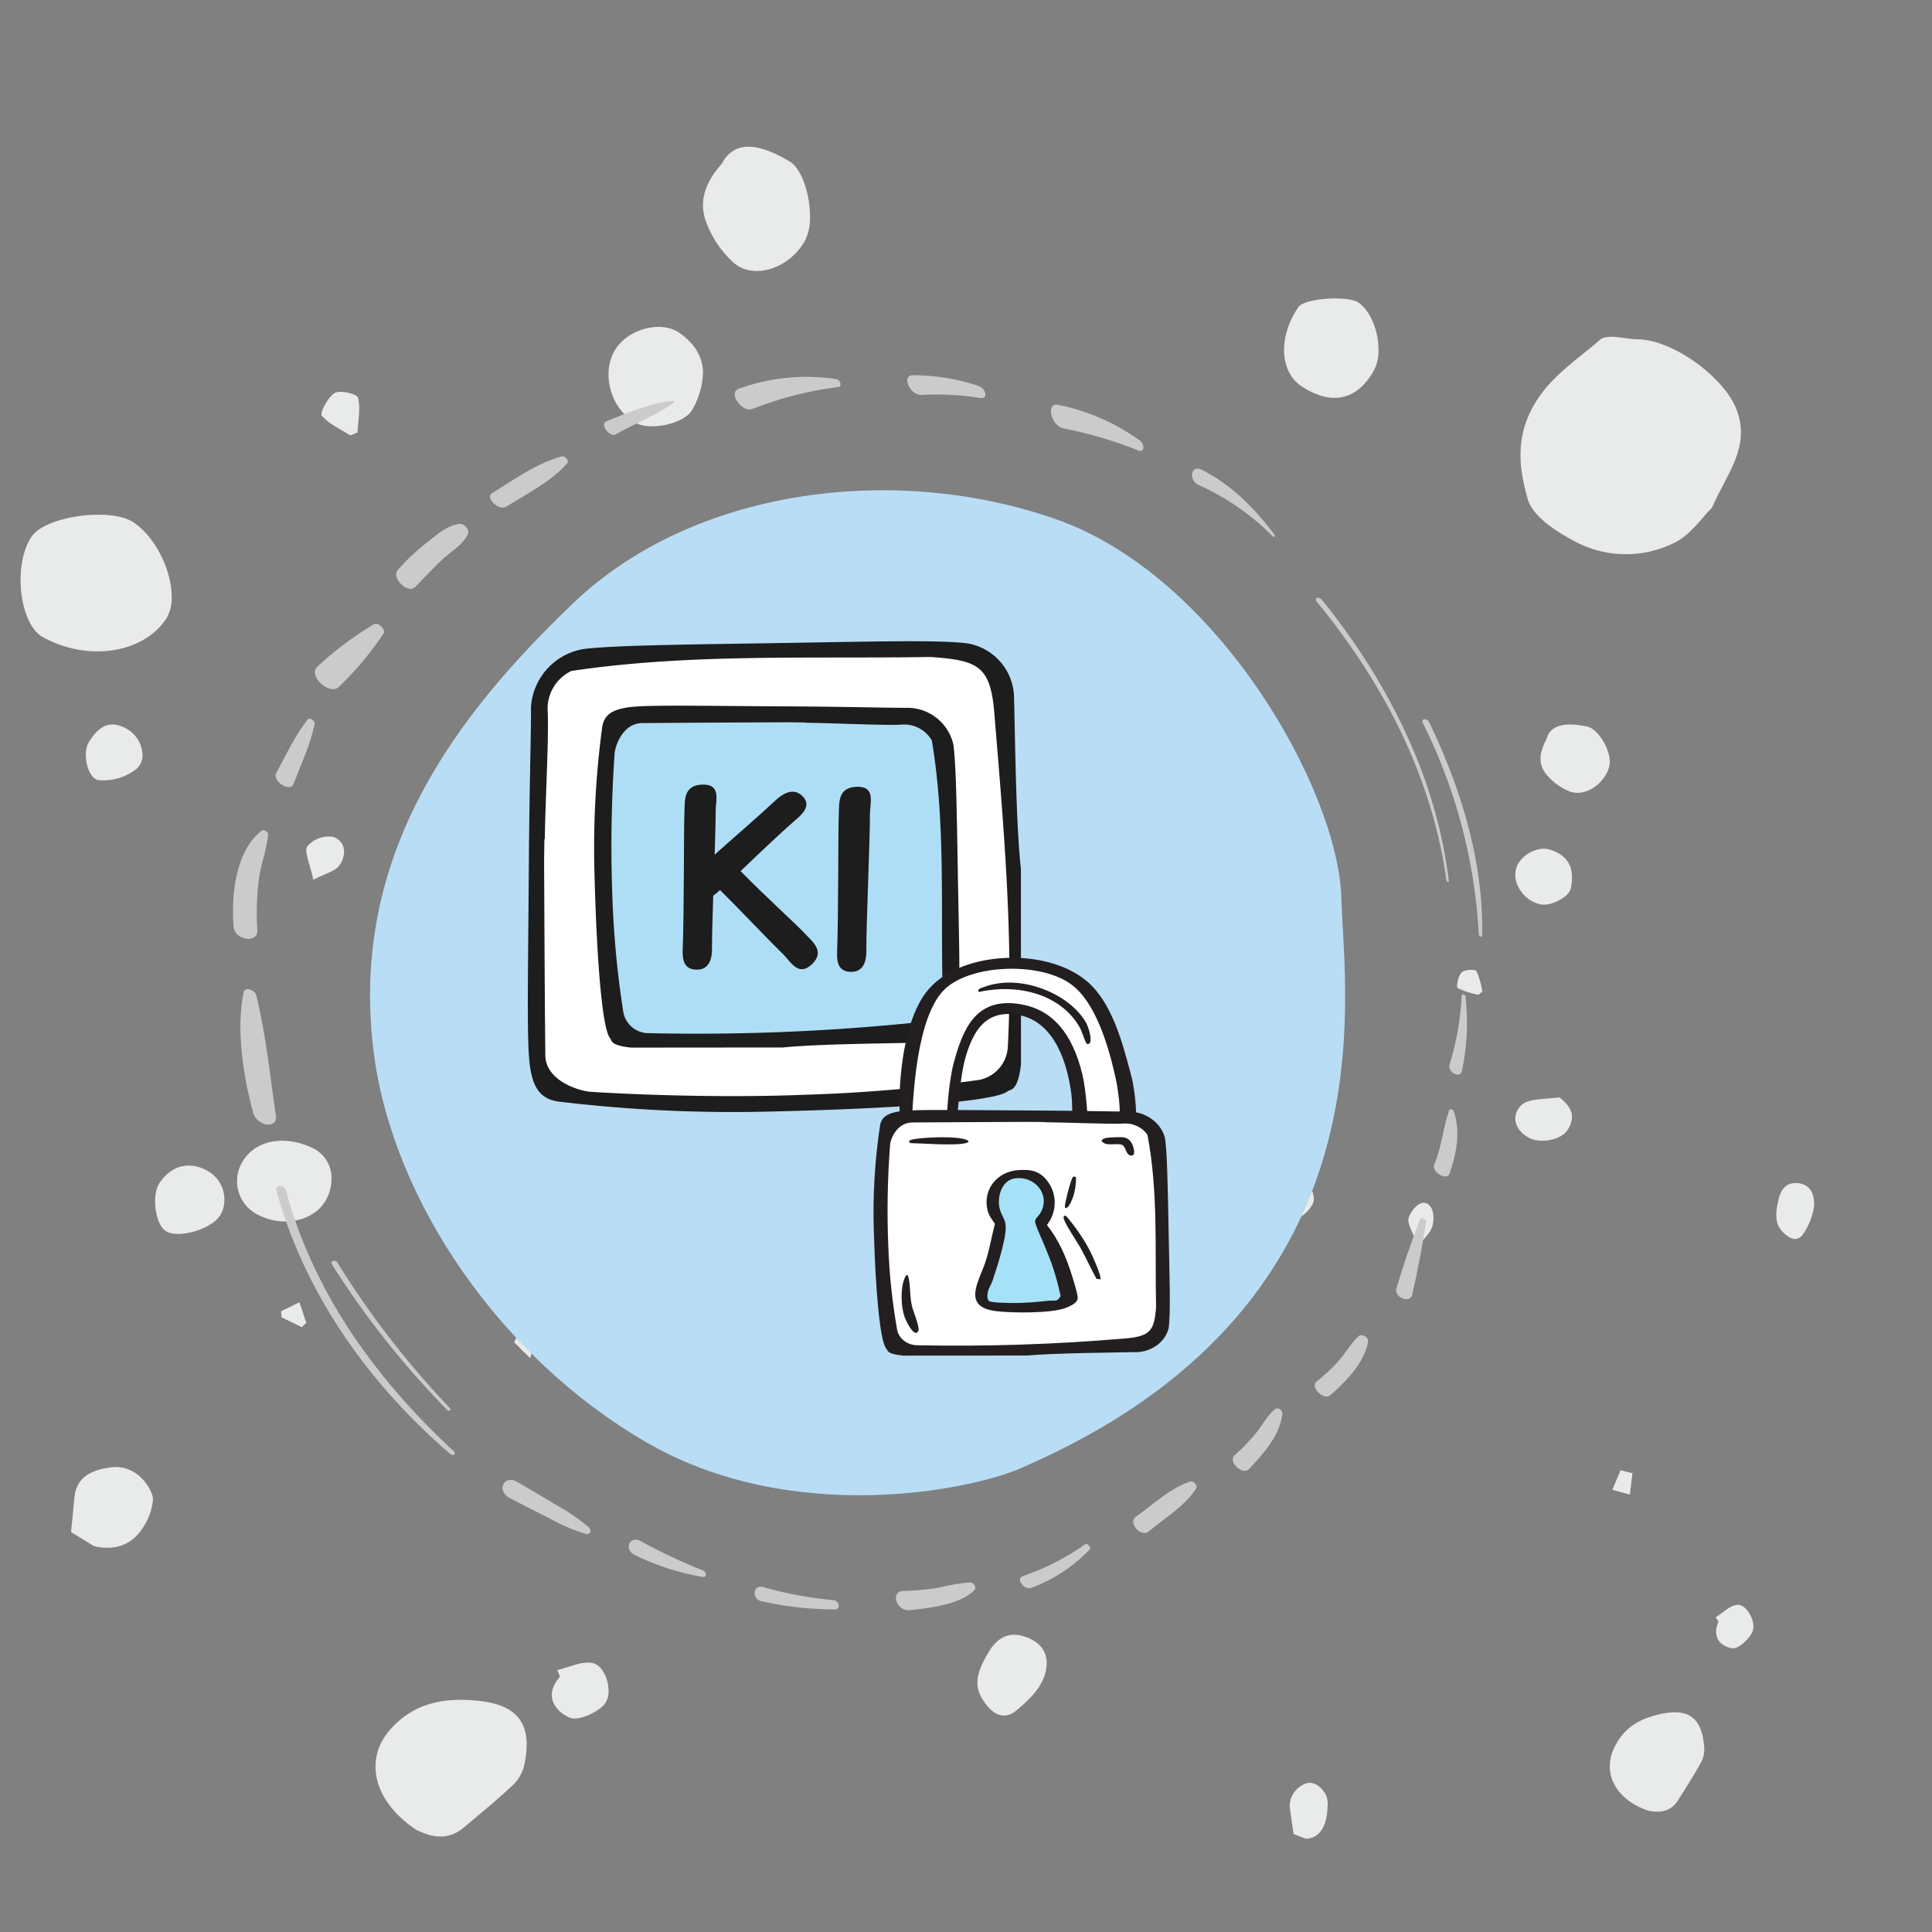 <?xml version="1.0" encoding="UTF-8" standalone="no"?>
<svg
   id="Gruppe_27193"
   data-name="Gruppe 27193"
   width="366"
   height="366"
   viewBox="0 0 366 366"
   version="1.1"
   sodipodi:docname="Icon-Cpmpliance-und-DSsvg.svg"
   inkscape:version="1.4 (86a8ad7, 2024-10-11)"
   xml:space="preserve"
   xmlns:inkscape="http://www.inkscape.org/namespaces/inkscape"
   xmlns:sodipodi="http://sodipodi.sourceforge.net/DTD/sodipodi-0.dtd"
   xmlns="http://www.w3.org/2000/svg"
   xmlns:svg="http://www.w3.org/2000/svg"
   xmlns:rdf="http://www.w3.org/1999/02/22-rdf-syntax-ns#"
   xmlns:cc="http://creativecommons.org/ns#"
   xmlns:dc="http://purl.org/dc/elements/1.1/"><rect x="0" y="0" width="366" height="366" fill="#808080" stroke="none"/><defs
     id="defs58" /><sodipodi:namedview
     pagecolor="#ffffff"
     bordercolor="#666666"
     borderopacity="1"
     objecttolerance="10"
     gridtolerance="10"
     guidetolerance="10"
     inkscape:pageopacity="0"
     inkscape:pageshadow="2"
     inkscape:window-width="2560"
     inkscape:window-height="1351"
     id="namedview56"
     showgrid="false"
     inkscape:zoom="2.840019"
     inkscape:cx="170.59745"
     inkscape:cy="171.30167"
     inkscape:window-x="-9"
     inkscape:window-y="-9"
     inkscape:window-maximized="1"
     inkscape:current-layer="Gruppe_27193"
     inkscape:document-rotation="0"
     inkscape:showpageshadow="2"
     inkscape:pagecheckerboard="0"
     inkscape:deskcolor="#d1d1d1" /><path
     style="fill:#a0a0a0;stroke:none;stroke-width:0.498px;stroke-linecap:butt;stroke-linejoin:miter;stroke-opacity:1"
     d=""
     id="path944" /><path
     id="Clip-2"
     d="m 343.665,228.035 c 0,0.163 -0.006,0.327 -0.016,0.494 v 0 a 12.319,12.319 0 0 1 -1.934,5.059 v 0 c -0.785,1.347 -1.985,1.478 -3.312,0.41 v 0 c -1.912,-1.529 -2.4,-3.163 -1.364,-7.213 v 0 c 0.408,-1.209 1.124,-2.822 3.429,-2.655 v 0 c 2.368,0.174 3.191,1.889 3.2,3.868 v 0.036 z m -11.752,81.229 c -0.729,1.415 -2.616,3.161 -3.773,2.979 v 0 c -1.982,-0.3 -3.944,-1.892 -2.584,-5.079 v 0 c -0.182,-0.261 -0.365,-0.522 -0.551,-0.782 v 0 c 1.371,-0.835 2.719,-2.272 4.13,-2.361 v 0 c 1.49,-0.1 3.028,2.25 3.028,4.1 v 0 a 2.446,2.446 0 0 1 -0.25,1.141 z m -9.539,24.372 c -1.382,2.54 -2.956,4.968 -4.49,7.414 v 0 c -1.5,2.379 -3.718,2.33 -5.582,1.98 v 0 c -6.1,-2.04 -8.643,-6.891 -6.7,-11.48 v 0 c 1.846,-4.355 5.274,-6.121 9.4,-6.929 v 0 c 4.926,-0.966 7.323,0.894 7.82,6.023 v 0 c 0.022,0.222 0.033,0.458 0.033,0.7 v 0 a 4.972,4.972 0 0 1 -0.482,2.3 z m 1.933,-237.438 c -1.877,1.831 -4,5.056 -6.969,6.554 v 0 a 20.545,20.545 0 0 1 -19.535,-0.481 v 0 c -3.315,-1.788 -7.488,-4.563 -8.393,-7.741 v 0 c -1.5,-5.273 -2.361,-10.943 0.691,-16.893 v 0 c 3.105,-6.058 8.386,-9.21 12.976,-13.249 v 0 c 1.407,-1.238 4.8,-0.141 7.289,-0.1 v 0 c 6.548,0.1 16.209,7.14 18.58,13.227 v 0 a 11.988,11.988 0 0 1 0.858,4.39 v 0 c 0,4.947 -3.223,9.138 -5.5,14.295 z m -15.54,186.932 q -1.668,-0.459 -3.326,-0.909 v 0 c 0.52,-1.233 1.045,-2.462 1.56,-3.691 v 0 c 0.754,0.179 1.508,0.367 2.252,0.551 v 0 c -0.157,1.351 -0.32,2.7 -0.487,4.049 z m -3.9,-137.989 c -0.806,3.292 -4.5,5.879 -7.464,4.81 v 0 a 11.068,11.068 0 0 1 -4.484,-3.285 v 0 c -1.812,-2.177 -1.024,-4.651 0.032,-6.594 v 0 c 0.663,-2.644 3.32,-3.366 7.722,-2.435 v 0 c 2.027,0.425 4.287,4.141 4.287,6.686 v 0 a 3.3,3.3 0 0 1 -0.093,0.818 z m -7.3,23.182 c -0.337,1.62 -3.758,3.377 -5.662,3.007 v 0 c -3.155,-0.612 -5.462,-3.935 -4.691,-6.76 v 0 c 0.67,-2.452 3.979,-4.413 6.486,-3.593 v 0 c 2.64,0.864 4.1,2.49 4.1,5.255 v 0 a 10.335,10.335 0 0 1 -0.235,2.092 z m -0.631,45.763 c -1.26,1.948 -5.244,2.615 -7.356,1.419 v 0 c -2.981,-1.686 -3.173,-4.479 -1.306,-6.2 v 0 c 1.389,-1.275 4.675,-1.019 7.119,-1.443 v 0 c 1.742,1.356 2.409,2.582 2.409,3.758 v 0 a 4.589,4.589 0 0 1 -0.866,2.465 z m -25.577,18.157 c -0.331,1.284 -1.428,2.111 -2.706,3.862 v 0 c -0.917,-2.48 -2.088,-4.309 -1.831,-5.262 v 0 c 0.37,-1.386 1.753,-2.908 2.744,-2.972 v 0 c 1.29,-0.088 1.991,1.216 1.991,2.831 v 0 a 6.2,6.2 0 0 1 -0.2,1.542 z m -11.4,-161.536 c -3.572,5.874 -8.617,5.566 -13.31,2.53 v 0 c -4.324,-2.811 -4.493,-9.542 -0.652,-15.088 v 0 c 1.159,-1.668 9.5,-2.233 11.449,-0.775 v 0 c 2.314,1.735 3.7,5.51 3.7,8.843 v 0 a 7.8,7.8 0 0 1 -1.189,4.491 z m 20.118,117.736 a 14.806,14.806 0 0 1 -3.934,-1.262 v 0 c -0.314,-0.2 0.09,-2.292 0.746,-2.961 v 0 c 0.529,-0.54 2.586,-0.636 2.817,-0.252 v 0 a 14.067,14.067 0 0 1 1.1,3.915 v 0 c -0.244,0.186 -0.485,0.371 -0.729,0.56 z m -28.84,156.029 c -0.5,2.418 -1.862,3.783 -3.805,3.871 v 0 q -1.188,-0.457 -2.379,-0.906 v 0 q -0.314,-2.207 -0.634,-4.407 v 0 a 4.5,4.5 0 0 1 2.357,-4.877 v 0 c 1.679,-1.038 3.389,0.07 4.366,1.787 v 0 a 4.3,4.3 0 0 1 0.367,1.993 v 0 a 13.306,13.306 0 0 1 -0.272,2.539 z m -2.653,-116.191 a 6.893,6.893 0 0 1 -4.165,3.1 v 0 c -1.461,0.317 -3.031,-2.974 -2.617,-4.71 v 0 c 0.714,-2.961 2.023,-3.97 4.314,-3.315 v 0 a 4.121,4.121 0 0 1 2.777,3.685 v 0 a 2.587,2.587 0 0 1 -0.308,1.241 z m -2.219,-19.447 c -1.395,5.334 -7.139,8.408 -12.858,6.873 v 0 c -3.067,-0.818 -5.814,-8.408 -4.6,-12.7 v 0 c 0.877,-3.126 7.649,-6.637 10.643,-5.519 v 0 c 3.553,1.335 6.959,6.524 6.959,10.155 v 0 a 4.83,4.83 0 0 1 -0.141,1.194 z M 232.91,166.062 c -5.636,1.712 -10.437,0.039 -14.173,-7.785 v 0 c -2.558,-5.358 0.85,-11.019 6.569,-10.386 v 0 c 3.507,0.388 6.908,1.805 11.468,3.071 v 0 a 47.44,47.44 0 0 1 1.373,7.362 v 0 c 0.008,0.132 0.008,0.264 0.008,0.392 v 0 a 7.166,7.166 0 0 1 -5.245,7.346 z m -21.474,-19.531 c -1.39,1.25 -3.772,1.441 -5.673,1.245 v 0 c -0.456,-0.043 -1.444,-4.136 -0.8,-4.995 v 0 c 1.191,-1.593 3.407,-2.18 5.2,-3.177 v 0 c 0.539,0.425 1.079,0.844 1.618,1.269 v 0 c -0.021,0.611 0.021,1.312 0.066,2.013 v 0 c 0.033,0.573 0.066,1.145 0.066,1.67 v 0 a 2.8,2.8 0 0 1 -0.473,1.975 z m -2.282,-19.894 c -1.917,1.7 -5.7,2.926 -7.874,2.123 v 0 c -3.482,-1.29 -4.54,-6.313 -2.993,-8.935 v 0 a 7.021,7.021 0 0 1 10.135,-2.543 v 0 c 1.4,0.934 2.294,3.158 2.294,5.312 v 0 a 5.321,5.321 0 0 1 -1.562,4.044 z m -11.43,191.221 c -0.911,2.4 -3.161,4.489 -5.232,6.212 v 0 c -1.839,1.524 -3.832,1.133 -5.539,-1 v 0 c -2.453,-3.072 -2.561,-5.612 0.8,-10.829 v 0 c 1.167,-1.508 3,-3.44 6.656,-2.1 v 0 c 2.827,1.032 3.88,2.884 3.88,4.927 v 0 a 7.925,7.925 0 0 1 -0.563,2.789 z M 178.832,216.107 a 5.3,5.3 0 0 1 -7.3,1.519 v 0 c -2.326,-1.442 -3.3,-5.075 -1.966,-7.3 v 0 c 1.385,-2.313 5.606,-3.323 7.733,-1.571 v 0 a 5.776,5.776 0 0 1 2.4,4.417 v 0 a 5.85,5.85 0 0 1 -0.867,2.94 z M 168.152,100.73 c -1.194,2.111 -6.17,3.3 -7.95,1.539 v 0 c -1.2,-1.18 -1.5,-3.339 -1.976,-4.527 v 0 c 1.6,-2.782 6.607,-3.581 8.974,-2.2 v 0 a 3.02,3.02 0 0 1 1.763,2.654 v 0 a 5.34,5.34 0 0 1 -0.81,2.529 z M 152.585,45.413 c -2.712,5.181 -9.48,7.742 -13.485,4.458 v 0 a 19.288,19.288 0 0 1 -5.31,-7.782 v 0 c -1.758,-4.588 0.55,-8.39 3.034,-11.165 v 0 a 5.314,5.314 0 0 1 4.838,-3.126 v 0 h 0.272 c 2.1,0.044 4.677,1 7.693,2.814 v 0 c 2.265,1.36 3.827,6.244 3.827,10.366 v 0 a 9.823,9.823 0 0 1 -0.868,4.434 z m -21.42,32.161 c -1.386,2.635 -7.792,4.087 -10.656,2.567 v 0 c -4.743,-2.52 -6.714,-9.314 -4,-13.829 v 0 c 2.349,-3.921 8.685,-5.767 12.275,-3.2 v 0 c 2.834,2.027 4.391,4.489 4.391,7.595 v 0 a 15,15 0 0 1 -2.008,6.864 z m -16.857,245.524 c -1.567,1.525 -4.9,2.988 -6.474,2.264 v 0 c -2.7,-1.248 -4.885,-4.164 -1.755,-7.725 v 0 l -0.489,-1.263 v 0 c 2.263,-0.5 4.707,-1.794 6.744,-1.3 v 0 c 1.755,0.421 2.944,2.973 2.944,5.211 v 0 a 3.894,3.894 0 0 1 -0.97,2.818 z m -13.859,-65.8 c -1.022,-1.013 -2.044,-2.016 -3.066,-3.029 v 0 q 1.339,-2.6 2.681,-5.209 v 0 c 0.694,0.654 1.391,1.3 2.091,1.951 v 0 c -0.568,2.1 -1.139,4.186 -1.706,6.287 z m -1.036,76.579 a 7.707,7.707 0 0 1 -1.916,3.966 v 0 c -3.082,2.942 -6.4,5.651 -9.68,8.394 v 0 c -3.188,2.668 -6.42,1.654 -9.009,0.378 v 0 c -8.1,-5.427 -9.8,-13.247 -5.029,-18.792 v 0 c 4.532,-5.269 10.3,-6.259 16.682,-5.637 v 0 c 6.346,0.626 9.309,3.228 9.309,8.308 v 0 a 17.913,17.913 0 0 1 -0.357,3.382 z M 67.718,81.943 c -0.458,0.177 -0.913,0.353 -1.369,0.53 v 0 c -1.864,-1.192 -4.022,-2.13 -5.4,-3.751 v 0 c -0.388,-0.455 1.174,-3.53 2.473,-4.274 v 0 c 1.051,-0.6 4.22,0.187 4.4,0.89 v 0 a 8.391,8.391 0 0 1 0.228,2.079 v 0 c 0,1.481 -0.254,3.027 -0.325,4.525 z m -3.4,81.963 c -0.833,1.18 -2.642,1.537 -4.962,2.766 v 0 c -0.62,-3.006 -1.788,-5.453 -1.152,-6.329 v 0 a 5.329,5.329 0 0 1 4.767,-1.82 v 0 a 2.827,2.827 0 0 1 2.207,2.85 v 0 a 4.471,4.471 0 0 1 -0.86,2.533 z m -3,64.093 c -2.421,3.413 -7.812,4.423 -12.145,2.274 v 0 a 7.111,7.111 0 0 1 -2.878,-10.74 v 0 c 2.625,-3.746 8.1,-4.514 13.292,-1.863 v 0 a 6.266,6.266 0 0 1 3.209,5.724 v 0 a 7.988,7.988 0 0 1 -1.478,4.605 z m -4.172,23.409 c -1.265,-0.616 -2.534,-1.229 -3.8,-1.849 v 0 c -0.032,-0.385 -0.065,-0.767 -0.1,-1.152 v 0 c 1.161,-0.569 2.323,-1.134 3.487,-1.706 v 0 c 0.428,1.3 0.853,2.594 1.285,3.893 v 0 c -0.289,0.272 -0.581,0.547 -0.869,0.815 z M 41.719,230.214 c -1.624,2.643 -7.892,4.489 -10.279,3.022 v 0 c -2.029,-1.246 -2.778,-6.788 -1.227,-9.116 v 0 c 2.335,-3.511 6,-4.3 9.554,-2.037 v 0 a 6.243,6.243 0 0 1 2.74,5.223 v 0 a 5.524,5.524 0 0 1 -0.788,2.908 z M 31.44,117.282 c -4.416,6.542 -14.822,8.074 -23.292,3.434 v 0 C 3.614,118.229 2.371,106.781 6.067,101.556 v 0 c 2.689,-3.8 14.915,-5.467 19.209,-2.607 v 0 c 4.265,2.831 7.253,9.231 7.253,14.109 v 0 a 7.518,7.518 0 0 1 -1.088,4.225 z m -5.508,28.317 a 10.228,10.228 0 0 1 -7.151,2.208 v 0 c -2.218,-0.207 -3.226,-5.116 -1.975,-7.173 v 0 c 2.139,-3.5 4.405,-4.241 7.446,-2.425 v 0 a 5.923,5.923 0 0 1 2.746,4.816 v 0 a 3.373,3.373 0 0 1 -1.066,2.574 z m 1.065,143.92 c -2.036,3.164 -5.332,4.338 -9.218,3.364 v 0 q -2.158,-1.327 -4.319,-2.647 v 0 q 0.325,-3.315 0.654,-6.634 v 0 c 0.384,-3.994 3.62,-5.174 6.785,-5.615 v 0 c 3.783,-0.527 6.689,2.017 7.875,5.023 v 0 a 3.091,3.091 0 0 1 0.2,1.14 v 0 a 11.325,11.325 0 0 1 -1.977,5.369 z"
     fill="#e9eaea" /><path
     id="Pfad_52203"
     data-name="Pfad 52203"
     d="m 199.806,98.274 c 31.05,10.76 53.686,51.569 54.291,71.667 0.605,20.098 10,77.8 -60.894,108.268 -9.656,4.151 -43.181,10.919 -70.625,-4.9 -27.444,-15.819 -48.146,-45.59 -51.77,-73.87 -4.785,-37.35 15.543,-63.92 37.87,-85.254 22.327,-21.334 60.078,-26.67 91.128,-15.91"
     fill="#b9ddf5" /><g
     id="Gruppe_25046"
     data-name="Gruppe 25046"
     transform="translate(44.142,71.085)"><path
       id="Pfad_52204"
       data-name="Pfad 52204"
       d="m 205.267,121.653 c 0.3,-12.883 -3.392,-26.637 -9.995,-40.387 -0.431,-0.894 -1.661,-0.783 -1.223,0.116 a 101.678,101.678 0 0 1 10.589,40 c 0.021,0.387 0.619,0.67 0.628,0.273"
       transform="translate(31.362,-15.479)"
       fill="#cbcbcb" /><path
       id="Pfad_52205"
       data-name="Pfad 52205"
       d="m 205.734,119 c -2.147,-18.047 -10.413,-36.371 -24.046,-53.257 -0.59,-0.732 -1.531,-0.319 -0.932,0.411 13.739,16.745 22.063,34.682 24.518,52.763 0.042,0.3 0.5,0.381 0.459,0.083"
       transform="translate(24.59,-23.211)"
       fill="#cbcbcb" /><path
       id="Pfad_52206"
       data-name="Pfad 52206"
       d="M 79.137,176.7 A 169.647,169.647 0 0 1 57.821,149.128 c -0.4,-0.646 -1.445,-0.325 -1.04,0.322 a 164.7,164.7 0 0 0 21.858,27.6 c 0.342,0.351 0.833,0 0.5,-0.352"
       transform="translate(-38.05,18.974)"
       fill="#cbcbcb" /><path
       id="Pfad_52207"
       data-name="Pfad 52207"
       d="m 83.422,189.658 c -16.121,-14.92 -26.936,-31.351 -31.871,-49.543 -0.273,-1.006 -2.058,-0.947 -1.784,0.056 4.963,18.163 16.156,35.48 32.961,49.981 0.518,0.447 1.2,-0.023 0.694,-0.494"
       transform="translate(-41.564,14.225)"
       fill="#cbcbcb" /><path
       id="Pfad_52208"
       data-name="Pfad 52208"
       d="m 199.689,115.469 a 53.841,53.841 0 0 1 -2.289,13.063 c -0.446,1.445 1.974,2.8 2.32,1.272 a 43.578,43.578 0 0 0 0.682,-14.123 c -0.041,-0.41 -0.694,-0.592 -0.714,-0.212"
       transform="translate(33.076,2.025)"
       fill="#cbcbcb" /><path
       id="Pfad_52209"
       data-name="Pfad 52209"
       d="m 198.316,129.863 c -1.183,3.322 -1.433,7.037 -2.832,10.306 -0.619,1.445 2.406,3.189 2.892,1.732 1.167,-3.486 2.2,-7.6 0.792,-11.815 -0.113,-0.34 -0.751,-0.506 -0.852,-0.223"
       transform="translate(32.093,9.336)"
       fill="#cbcbcb" /><path
       id="Pfad_52210"
       data-name="Pfad 52210"
       d="m 195.177,143.632 c -1.646,4.29 -3.175,8.661 -4.478,13.149 -0.473,1.631 2.567,2.87 2.969,1.186 1.09,-4.568 1.941,-9.206 2.659,-13.869 0.08,-0.518 -0.967,-0.947 -1.15,-0.467"
       transform="translate(29.69,16.264)"
       fill="#cbcbcb" /><path
       id="Pfad_52211"
       data-name="Pfad 52211"
       d="m 188.773,158.3 c -1.445,1.283 -2.42,3.088 -3.7,4.552 a 31.907,31.907 0 0 1 -4.3,4.058 c -1.336,1.059 1.369,3.725 2.662,2.557 2.85,-2.579 6.253,-5.862 7.071,-10.034 0.182,-0.926 -1.208,-1.6 -1.733,-1.132"
       transform="translate(24.513,23.71)"
       fill="#cbcbcb" /><path
       id="Pfad_52212"
       data-name="Pfad 52212"
       d="m 178.12,167.486 c -1.477,1.22 -2.4,3.034 -3.609,4.526 a 35.247,35.247 0 0 1 -4.067,4.213 c -1.33,1.179 1.515,3.933 2.748,2.6 2.54,-2.737 5.868,-6.262 6.285,-10.473 0.074,-0.745 -0.909,-1.239 -1.357,-0.87"
       transform="translate(19.298,28.369)"
       fill="#cbcbcb" /><path
       id="Pfad_52213"
       data-name="Pfad 52213"
       d="m 168.411,176.561 c -3.921,1.269 -7.048,4.365 -10.3,6.646 -1.643,1.15 0.893,4.074 2.447,2.77 3.022,-2.536 6.863,-4.793 8.969,-8.144 0.3,-0.486 -0.548,-1.456 -1.116,-1.272"
       transform="translate(12.967,33.011)"
       fill="#cbcbcb" /><path
       id="Pfad_52214"
       data-name="Pfad 52214"
       d="m 155.643,184.494 a 47.177,47.177 0 0 1 -11.829,6.023 c -1.32,0.489 0.315,2.68 1.623,2.216 a 29.5,29.5 0 0 0 11.077,-7.257 c 0.387,-0.388 -0.411,-1.322 -0.872,-0.982"
       transform="translate(5.76,36.996)"
       fill="#cbcbcb" /><path
       id="Pfad_52215"
       data-name="Pfad 52215"
       d="m 141.8,189.257 a 31.7,31.7 0 0 0 -5.651,0.924 43.262,43.262 0 0 1 -6.958,0.67 c -2.635,0.045 -1.4,3.951 1.17,3.662 4.156,-0.468 9.549,-1.108 12.261,-3.841 0.391,-0.395 -0.128,-1.417 -0.822,-1.415"
       transform="translate(-2.132,39.441)"
       fill="#cbcbcb" /><path
       id="Pfad_52216"
       data-name="Pfad 52216"
       d="m 124.828,192.334 a 72.8,72.8 0 0 1 -13.3,-2.477 c -1.954,-0.524 -2.18,2.257 -0.277,2.691 a 64.751,64.751 0 0 0 13.906,1.543 c 1.116,0.012 0.846,-1.667 -0.325,-1.757"
       transform="translate(-11.126,39.713)"
       fill="#cbcbcb" /><path
       id="Pfad_52217"
       data-name="Pfad 52217"
       d="m 108.1,189.669 a 106.083,106.083 0 0 1 -11.729,-5.518 c -2.1,-1.131 -3.266,1.56 -1.177,2.587 a 46.414,46.414 0 0 0 12.962,4.189 c 0.8,0.134 0.679,-0.971 -0.056,-1.257"
       transform="translate(-19.134,36.723)"
       fill="#cbcbcb" /><path
       id="Pfad_52218"
       data-name="Pfad 52218"
       d="m 94.542,185.325 a 36.307,36.307 0 0 0 -6.327,-4.311 c -2.408,-1.47 -4.826,-2.9 -7.277,-4.3 -2.474,-1.414 -3.9,1.724 -1.418,3.037 2.482,1.313 4.994,2.591 7.507,3.827 a 34.433,34.433 0 0 0 6.94,3.005 c 0.824,0.193 1.305,-0.562 0.575,-1.256"
       transform="translate(-27.16,32.915)"
       fill="#cbcbcb" /><path
       id="Pfad_52219"
       data-name="Pfad 52219"
       d="m 180.561,61.6 c -3.937,-5.273 -8.357,-9.556 -13.768,-12.276 -2.028,-1.019 -2.567,1.957 -0.574,2.886 a 46.869,46.869 0 0 1 14.049,9.731 c 0.274,0.283 0.512,-0.048 0.292,-0.342"
       transform="translate(16.704,-31.424)"
       fill="#cbcbcb" /><path
       id="Pfad_52220"
       data-name="Pfad 52220"
       d="m 164.042,47.851 a 39.579,39.579 0 0 0 -15.42,-6.738 c -2.48,-0.533 -1.4,4.067 1.1,4.476 a 78.163,78.163 0 0 1 14.09,4.177 c 1.078,0.4 1.295,-1.143 0.232,-1.915"
       transform="translate(7.728,-35.492)"
       fill="#cbcbcb" /><path
       id="Pfad_52221"
       data-name="Pfad 52221"
       d="m 142.548,39.356 a 39.474,39.474 0 0 0 -12.333,-1.99 c -2.258,-0.023 -0.554,3.885 1.656,3.724 a 52.55,52.55 0 0 1 11.116,0.589 c 1.531,0.218 1.09,-1.811 -0.44,-2.322"
       transform="translate(-1.409,-37.365)"
       fill="#cbcbcb" /><path
       id="Pfad_52222"
       data-name="Pfad 52222"
       d="m 126.6,37.987 a 37.4,37.4 0 0 0 -18.437,1.853 c -2.052,0.744 0.682,4.622 2.676,3.787 A 66.32,66.32 0 0 1 127.076,39.5 c 0.714,-0.1 0.432,-1.384 -0.48,-1.509"
       transform="translate(-12.391,-37.257)"
       fill="#cbcbcb" /><path
       id="Pfad_52223"
       data-name="Pfad 52223"
       d="m 104.012,40.578 c -4.509,0.473 -8.655,2.316 -12.547,3.87 -1.357,0.542 0.577,3.157 1.768,2.478 3.606,-2.06 7.735,-3.65 11.025,-6 0.123,-0.089 -0.077,-0.364 -0.245,-0.346"
       transform="translate(-20.7,-35.741)"
       fill="#cbcbcb" /><path
       id="Pfad_52224"
       data-name="Pfad 52224"
       d="m 90.173,47.594 c -4.884,1.367 -9.04,4.436 -13.128,6.943 -1.411,0.866 1.266,3.431 2.661,2.573 3.972,-2.448 8.609,-4.826 11.568,-8.238 0.432,-0.5 -0.393,-1.477 -1.1,-1.278"
       transform="translate(-27.958,-32.206)"
       fill="#cbcbcb" /><path
       id="Pfad_52225"
       data-name="Pfad 52225"
       d="m 76.806,56.075 c -2.43,0.339 -4.347,2.1 -6.024,3.43 a 41.6,41.6 0 0 0 -5.628,5.273 c -1.325,1.521 1.923,4.689 3.349,3.2 1.691,-1.768 3.358,-3.553 5.146,-5.217 1.591,-1.48 3.883,-2.79 4.8,-4.793 0.322,-0.7 -0.682,-2.025 -1.644,-1.891"
       transform="translate(-33.927,-27.908)"
       fill="#cbcbcb" /><path
       id="Pfad_52226"
       data-name="Pfad 52226"
       d="M 65.812,68.724 A 62.173,62.173 0 0 0 55.09,76.746 c -1.9,1.652 2.337,5.61 4.065,3.83 a 59.279,59.279 0 0 0 8.478,-10.123 c 0.452,-0.738 -1.006,-2.179 -1.822,-1.73"
       transform="translate(-39.101,-21.552)"
       fill="#cbcbcb" /><path
       id="Pfad_52227"
       data-name="Pfad 52227"
       d="m 55.767,80.713 c -2.423,3.028 -4.073,6.693 -5.967,10.132 -0.858,1.557 2.633,3.752 3.266,2.1 1.426,-3.736 3.171,-7.364 4.005,-11.386 0.114,-0.554 -0.955,-1.28 -1.3,-0.843"
       transform="translate(-41.602,-15.514)"
       fill="#cbcbcb" /><path
       id="Pfad_52228"
       data-name="Pfad 52228"
       d="m 49.733,94.71 c -4.771,3.681 -5.794,11.634 -5.318,18.157 0.19,2.615 4.642,3.234 4.508,0.693 a 50.605,50.605 0 0 1 0.3,-9.749 c 0.4,-2.858 1.444,-5.445 1.732,-8.325 0.059,-0.581 -0.8,-1.1 -1.221,-0.775"
       transform="translate(-44.31,-8.418)"
       fill="#cbcbcb" /><path
       id="Pfad_52229"
       data-name="Pfad 52229"
       d="m 45.845,115.233 c -1.4,6.608 -0.208,15.38 1.817,22.8 0.691,2.536 4.674,3.151 4.3,0.587 -1.08,-7.438 -1.852,-15.228 -3.689,-22.739 -0.31,-1.271 -2.188,-1.771 -2.427,-0.644"
       transform="translate(-43.842,1.693)"
       fill="#cbcbcb" /></g><g
     id="g1"
     transform="translate(75.792,97.464)"><path
       id="Pfad_109867"
       data-name="Pfad 109867"
       d="m 117.611,67.118 c -0.993,-8.64 -1.124,-27.212 -1.3,-32.132 a 10.567,10.567 0 0 0 -9,-10.591 c -5.716,-0.7 -19.771,-0.275 -37.892,0 -18.121,0.275 -29.252,0.444 -34.6,1.083 A 11.941,11.941 0 0 0 24.798,36.455 c 0.043,4.988 -0.3,14.212 -0.41,30.663 -0.11,16.451 -0.361,29.387 0,35.139 0.361,5.752 1.764,8.419 5.61,8.959 a 276.305,276.305 0 0 0 40.172,1.891 c 21.261,-0.482 42.254,-1.747 44.887,-3.814 0.589,-0.463 1.938,0.11 2.567,-5.1"
       fill="#1d1d1d" /><path
       id="Pfad_109868"
       data-name="Pfad 109868"
       d="m 115.135,100.66 a 6.716,6.716 0 0 1 -6.137,6.548 301.337,301.337 0 0 1 -32.734,2.733 c -11.943,0.5 -28.337,0.187 -40.2,-0.576 -2,-0.129 -8.5,-2.009 -8.547,-6.92 -0.125,-12.063 -0.168,-24.088 -0.231,-36.067 0,-1.626 0.036,-3.25 0.057,-4.873 h 0.074 c 0.092,-7.22 0.8,-19.647 0.543,-24.2 a 7.924,7.924 0 0 1 4.487,-7.662 c 22.292,-3.329 44.607,-2.279 68.02,-2.648 8.843,0.631 11.357,1.571 12.09,10.459 1.726,20.931 3.64,42.015 2.59,63.2"
       fill="#ffffff" /><path
       id="Pfad_109869"
       data-name="Pfad 109869"
       d="m 72.509,100.972 c 6.7,-0.689 21.112,-0.78 24.928,-0.9 a 7.989,7.989 0 0 0 8.219,-6.231 c 0.543,-3.963 0.209,-13.711 0,-26.278 -0.209,-12.567 -0.345,-20.284 -0.839,-23.991 A 8.947,8.947 0 0 0 96.3,36.624 c -3.871,0.03 -11.028,-0.215 -23.791,-0.276 -12.763,-0.061 -22.8,-0.251 -27.263,0 -4.463,0.251 -6.534,1.224 -6.951,3.892 a 171.591,171.591 0 0 0 -1.466,27.849 c 0.375,14.744 1.357,29.3 2.961,31.126 0.358,0.408 -0.084,1.345 3.952,1.781"
       fill="#1d1d1d" /><path
       id="Pfad_109870"
       data-name="Pfad 109870"
       d="M 47.205,98.257 A 4.856,4.856 0 0 1 42.27,94.142 180.3,180.3 0 0 1 40.209,72.2 253.9,253.9 0 0 1 40.643,45.249 c 0.092,-1.336 1.511,-5.7 5.214,-5.729 9.094,-0.083 18.158,-0.11 27.191,-0.155 1.227,0 2.442,0.025 3.673,0.039 v 0.05 c 5.445,0.06 14.813,0.535 18.242,0.358 a 6.023,6.023 0 0 1 5.773,3.006 c 2.509,14.946 1.725,29.894 2,45.6 -0.478,5.928 -1.187,7.615 -7.887,8.106 A 405.794,405.794 0 0 1 47.205,98.26"
       fill="#aedef6" /><path
       id="Pfad_109871"
       data-name="Pfad 109871"
       d="m 82.793,82.844 c 0.252,-6.636 0.19,-23.643 0.318,-26.036 0.108,-2.053 -0.312,-5.085 3.366,-5.223 3.678,-0.138 2.546,3.075 2.538,4.988 -0.014,6.011 -0.69,20.262 -0.69,26.27 0,1.3 -0.3,3.808 -2.844,3.808 -2.544,0 -2.761,-1.984 -2.687,-3.808 M 53.539,82.435 c 0.271,-6.639 0.2,-23.644 0.326,-26.028 0.111,-2.069 -0.309,-5.1 3.369,-5.236 3.678,-0.136 2.549,3.084 2.549,5 0,2.031 -0.084,5 -0.19,8.268 3.835,-3.434 7.934,-6.926 11.612,-10.355 0.988,-0.921 3.116,-2.5 4.91,-0.838 1.794,1.662 0.44,3.211 -1,4.454 -3.475,3.012 -7.638,7.025 -10.608,9.855 4.524,4.64 10.697,10.224 12.217,11.872 1.392,1.5 3.86,3.351 1.287,5.787 -2.573,2.436 -4.045,-0.529 -5.4,-1.866 -3.957,-3.88 -8.015,-8.268 -11.995,-12.2 -0.407,0.363 -0.836,0.747 -1.292,1.08 -0.132,4.024 -0.241,7.786 -0.241,10.2 0,1.3 -0.3,3.806 -2.845,3.806 -2.545,0 -2.757,-1.984 -2.7,-3.792"
       fill="#1d1d1d" /></g><g
     id="g3194"
     transform="matrix(2.995,0,0,-2.995,246.552,1060.295)"><g
       id="g2613"
       transform="translate(-25.17,281.878)"><path
         d="m 0,0 c 0,0 0.053,3.345 0.266,4.491 0.212,1.147 1.009,4.539 1.753,5.113 0.744,0.573 3.454,1.624 4.516,1.576 1.063,-0.047 3.826,-0.382 4.676,-1.337 0.85,-0.956 2.126,-3.345 2.391,-4.301 0.266,-0.955 0.372,-4.825 0.532,-5.351 0.159,-0.525 -3.082,0.048 -3.082,0.048 0,0 0.159,3.058 -0.266,3.966 C 10.361,5.112 9.67,7.454 8.342,7.884 7.014,8.314 5.101,8.409 4.463,7.31 3.826,6.211 3.401,4.539 3.347,3.918 3.294,3.297 3.082,0.143 3.082,0.143 Z"
         style="fill:#ffffff;fill-opacity:1;fill-rule:nonzero;stroke:none"
         id="path2615" /></g><g
       id="g2617"
       transform="translate(-13.366,288.087)"><path
         d="m 0,0 c -0.028,-0.079 -0.156,-0.153 -0.229,-0.063 -0.12,0.148 -0.278,0.733 -0.41,0.972 -1.173,2.123 -3.9,2.84 -6.404,2.278 -0.129,0.201 0.179,0.26 0.352,0.325 2.249,0.842 5.313,-0.386 6.403,-2.213 C -0.121,1.018 0.109,0.303 0,0"
         style="fill:#231f20;fill-opacity:1;fill-rule:nonzero;stroke:none"
         id="path2619" /></g><g
       id="g2621"
       transform="translate(-21.193,287.334)"><path
         d="M 0,0 C 0.452,1.425 1.19,2.832 3.229,2.501 5.667,2.1 6.406,-0.771 6.629,-2.447 6.653,-2.625 6.664,-2.805 6.676,-2.984 6.693,-3.263 6.711,-4.758 6.78,-5.03 l 0.027,-0.109 h 0.867 l 0.003,0.055 C 7.718,-4.261 7.57,-2.242 7.335,-1.275 6.694,1.36 5.43,2.811 3.471,3.16 0.584,3.674 -0.228,1.592 -0.813,-0.585 -1.085,-1.597 -1.333,-3.979 -1.205,-5.139 h 0.57 C -0.58,-4.025 -0.448,-1.412 0,0"
         style="fill:#231f20;fill-opacity:1;fill-rule:nonzero;stroke:none"
         id="path2623" /></g><g
       id="g2625"
       transform="translate(-25.387,282.323)"><path
         d="m 0,0 c 0.008,-0.041 0.014,-0.085 0.021,-0.128 h 0.692 c 0.072,2.245 0.278,7.638 2.189,9.329 1.694,1.499 5.877,1.65 7.852,0.284 1.241,-0.859 2.217,-2.904 2.899,-6.079 0.092,-0.425 0.145,-0.85 0.195,-1.261 0.042,-0.337 0.085,-1.892 0.149,-2.236 l 0.007,-0.037 h 0.813 c 0.268,0.854 0.027,2.955 -0.186,3.744 L 14.529,3.997 C 14.038,5.833 13.367,8.349 11.78,9.664 10.659,10.593 8.951,11.117 7.109,11.117 6.871,11.117 6.631,11.108 6.389,11.09 4.405,10.944 2.722,10.217 1.773,9.093 0.184,7.214 -0.101,3.243 -0.03,1.406 -0.028,1.35 -0.014,0.074 0,0"
         style="fill:#231f20;fill-opacity:1;fill-rule:nonzero;stroke:none"
         id="path2627" /></g><g
       id="g2629"
       transform="translate(-17.385,268.28)"><path
         d="M 0,0 C 1.815,0.165 5.719,0.187 6.752,0.216 7.8,0.162 8.739,0.793 8.979,1.711 9.126,2.662 9.035,5 8.979,8.015 8.922,11.03 8.885,12.881 8.751,13.77 8.495,14.734 7.546,15.42 6.444,15.437 5.396,15.43 3.457,15.489 0,15.503 c -3.457,0.015 -6.176,0.06 -7.385,0 -1.208,-0.06 -1.769,-0.293 -1.883,-0.933 -0.336,-2.214 -0.469,-4.448 -0.397,-6.681 0.102,-3.537 0.368,-7.029 0.803,-7.467 0.097,-0.098 -0.023,-0.323 1.07,-0.427 z"
         style="fill:#231f20;fill-opacity:1;fill-rule:nonzero;stroke:none"
         id="path2631" /></g><g
       id="g2633"
       transform="translate(-24.239,268.931)"><path
         d="m 0,0 c -0.658,-0.02 -1.23,0.403 -1.337,0.987 -0.307,1.743 -0.494,3.501 -0.558,5.265 -0.09,2.155 -0.051,4.313 0.117,6.465 0.025,0.321 0.41,1.367 1.413,1.375 2.463,0.019 4.918,0.026 7.365,0.037 0.332,0 0.661,-0.006 0.995,-0.01 V 14.107 C 9.47,14.093 12.007,13.979 12.936,14.021 13.569,14.074 14.178,13.793 14.5,13.3 15.18,9.715 14.967,6.129 15.041,2.36 14.912,0.938 14.72,0.534 12.905,0.416 8.616,0.053 4.307,-0.086 0,-0.001"
         style="fill:#ffffff;fill-opacity:1;fill-rule:nonzero;stroke:none"
         id="path2635" /></g><g
       id="g2637"
       transform="translate(-15.199,273.091)"><path
         d="m 0,0 c -0.275,1.031 -0.618,1.85 -1.038,2.815 l -0.028,0.062 c -0.244,0.559 -0.301,0.745 -0.305,0.803 -0.002,0.031 0.064,0.102 0.111,0.155 0.05,0.054 0.098,0.108 0.135,0.164 0.393,0.592 0.406,1.286 0.035,1.855 -0.391,0.601 -1.104,0.913 -1.861,0.813 v 0 C -3.344,6.616 -3.673,6.398 -3.901,6.038 -4.212,5.548 -4.296,4.825 -4.104,4.281 -4.039,4.094 -3.973,3.961 -3.916,3.845 -3.801,3.611 -3.743,3.495 -3.786,3.054 -3.871,2.189 -4.426,0.508 -4.593,0.013 -4.622,-0.071 -4.665,-0.154 -4.707,-0.24 -4.784,-0.393 -4.871,-0.566 -4.905,-0.761 -5.02,-1.406 -4.748,-1.604 -4.5,-1.656 c 0.297,-0.062 0.817,-0.074 1.162,-0.083 l 0.063,-10e-4 c 0.1,-0.003 0.201,-0.004 0.3,-0.004 0.78,0 1.527,0.073 2.285,0.155 0.043,0.003 0.087,10e-4 0.131,-0.001 0.153,-0.009 0.362,-0.018 0.548,0.136 0.002,10e-4 0.227,0.227 0.247,0.364 C 0.242,-1.055 0.256,-0.963 0,0"
         style="fill:#a6e2f7;fill-opacity:1;fill-rule:nonzero;stroke:none"
         id="path2639" /></g><g
       id="g2641"
       transform="translate(-17.93,280.009)"><path
         d="M 0,0 C 0.856,0.066 1.429,-0.067 1.921,-0.776 2.496,-1.603 2.441,-2.682 1.831,-3.472 2.57,-4.399 3.048,-5.496 3.395,-6.615 3.494,-6.933 3.778,-7.796 3.777,-8.08 3.776,-8.421 3.266,-8.618 2.983,-8.727 c -0.877,-0.337 -3.365,-0.314 -4.34,-0.197 -2.257,0.271 -1.093,1.896 -0.681,3.183 0.246,0.767 0.373,1.568 0.579,2.345 -0.203,0.299 -0.389,0.512 -0.472,0.877 C -2.228,-1.228 -1.336,-0.103 0,0 m -0.191,-0.523 c -0.897,-0.117 -1.184,-1.32 -0.932,-2.037 0.203,-0.578 0.404,-0.602 0.331,-1.339 -0.079,-0.811 -0.547,-2.295 -0.819,-3.099 -0.08,-0.235 -0.256,-0.473 -0.302,-0.735 -0.039,-0.218 -0.071,-0.536 0.195,-0.592 0.29,-0.061 0.858,-0.07 1.174,-0.078 0.871,-0.022 1.69,0.057 2.549,0.149 0.181,0.02 0.381,-0.052 0.532,0.074 0.022,0.017 0.153,0.189 0.155,0.203 0.008,0.053 -0.197,0.855 -0.231,0.983 -0.272,1.021 -0.609,1.823 -1.025,2.779 -0.089,0.202 -0.342,0.766 -0.354,0.952 -0.012,0.201 0.19,0.33 0.289,0.478 0.749,1.13 -0.231,2.437 -1.562,2.262"
         style="fill:#231f20;fill-opacity:1;fill-rule:nonzero;stroke:none"
         id="path2643" /></g><g
       id="g2645"
       transform="translate(-12.589,281.946)"><path
         d="M 0,0 C 0.027,0.024 0.099,0.062 0.136,0.074 0.322,0.137 1.105,0.162 1.319,0.141 1.641,0.108 1.843,-0.155 1.931,-0.412 1.981,-0.561 2.117,-1.031 1.817,-1.015 1.472,-0.996 1.492,-0.461 1.248,-0.344 0.937,-0.194 0.166,-0.479 -0.058,-0.083 -0.043,-0.055 -0.024,-0.021 0,0"
         style="fill:#231f20;fill-opacity:1;fill-rule:nonzero;stroke:none"
         id="path2647" /></g><g
       id="g2649"
       transform="translate(-24.346,269.713)"><path
         d="m 0,0 c -0.302,-0.046 -0.7,0.831 -0.772,1.047 -0.22,0.649 -0.254,1.788 0.02,2.423 0.145,0.338 0.221,0.171 0.264,-0.066 0.107,-0.576 0.057,-1.156 0.209,-1.76 C -0.202,1.338 0.216,0.349 0.112,0.117 0.101,0.093 0.016,0.002 0,0"
         style="fill:#231f20;fill-opacity:1;fill-rule:nonzero;stroke:none"
         id="path2651" /></g><g
       id="g2653"
       transform="translate(-12.728,273.1)"><path
         d="M 0,0 -0.238,0.033 C -0.581,0.666 -0.884,1.322 -1.229,1.954 -1.471,2.397 -2.192,3.437 -2.3,3.816 -2.321,3.889 -2.343,4.007 -2.238,4.026 -2.149,4.043 -2.004,3.818 -1.954,3.759 -1.484,3.201 -0.976,2.433 -0.648,1.797 -0.528,1.565 0.136,0.117 0,0"
         style="fill:#231f20;fill-opacity:1;fill-rule:nonzero;stroke:none"
         id="path2655" /></g><g
       id="g2657"
       transform="translate(-23.605,282.06)"><path
         d="m 0,0 c 0.556,0.038 1.939,0.069 2.427,-0.14 0.392,-0.168 -0.278,-0.25 -0.42,-0.26 -1.003,-0.072 -2.094,0.033 -3.1,0.054 -0.125,0.013 -0.17,0.15 -0.038,0.197 C -0.886,-0.063 -0.279,-0.019 0,0"
         style="fill:#231f20;fill-opacity:1;fill-rule:nonzero;stroke:none"
         id="path2659" /></g><g
       id="g2661"
       transform="translate(-14.263,279.574)"><path
         d="m 0,0 c 0.023,-0.551 -0.12,-1.303 -0.426,-1.788 -0.103,-0.162 -0.3,-0.287 -0.274,-0.033 0.033,0.321 0.307,1.373 0.434,1.679 0.027,0.066 0.05,0.129 0.116,0.173 z"
         style="fill:#231f20;fill-opacity:1;fill-rule:nonzero;stroke:none"
         id="path2663" /></g></g></svg>
